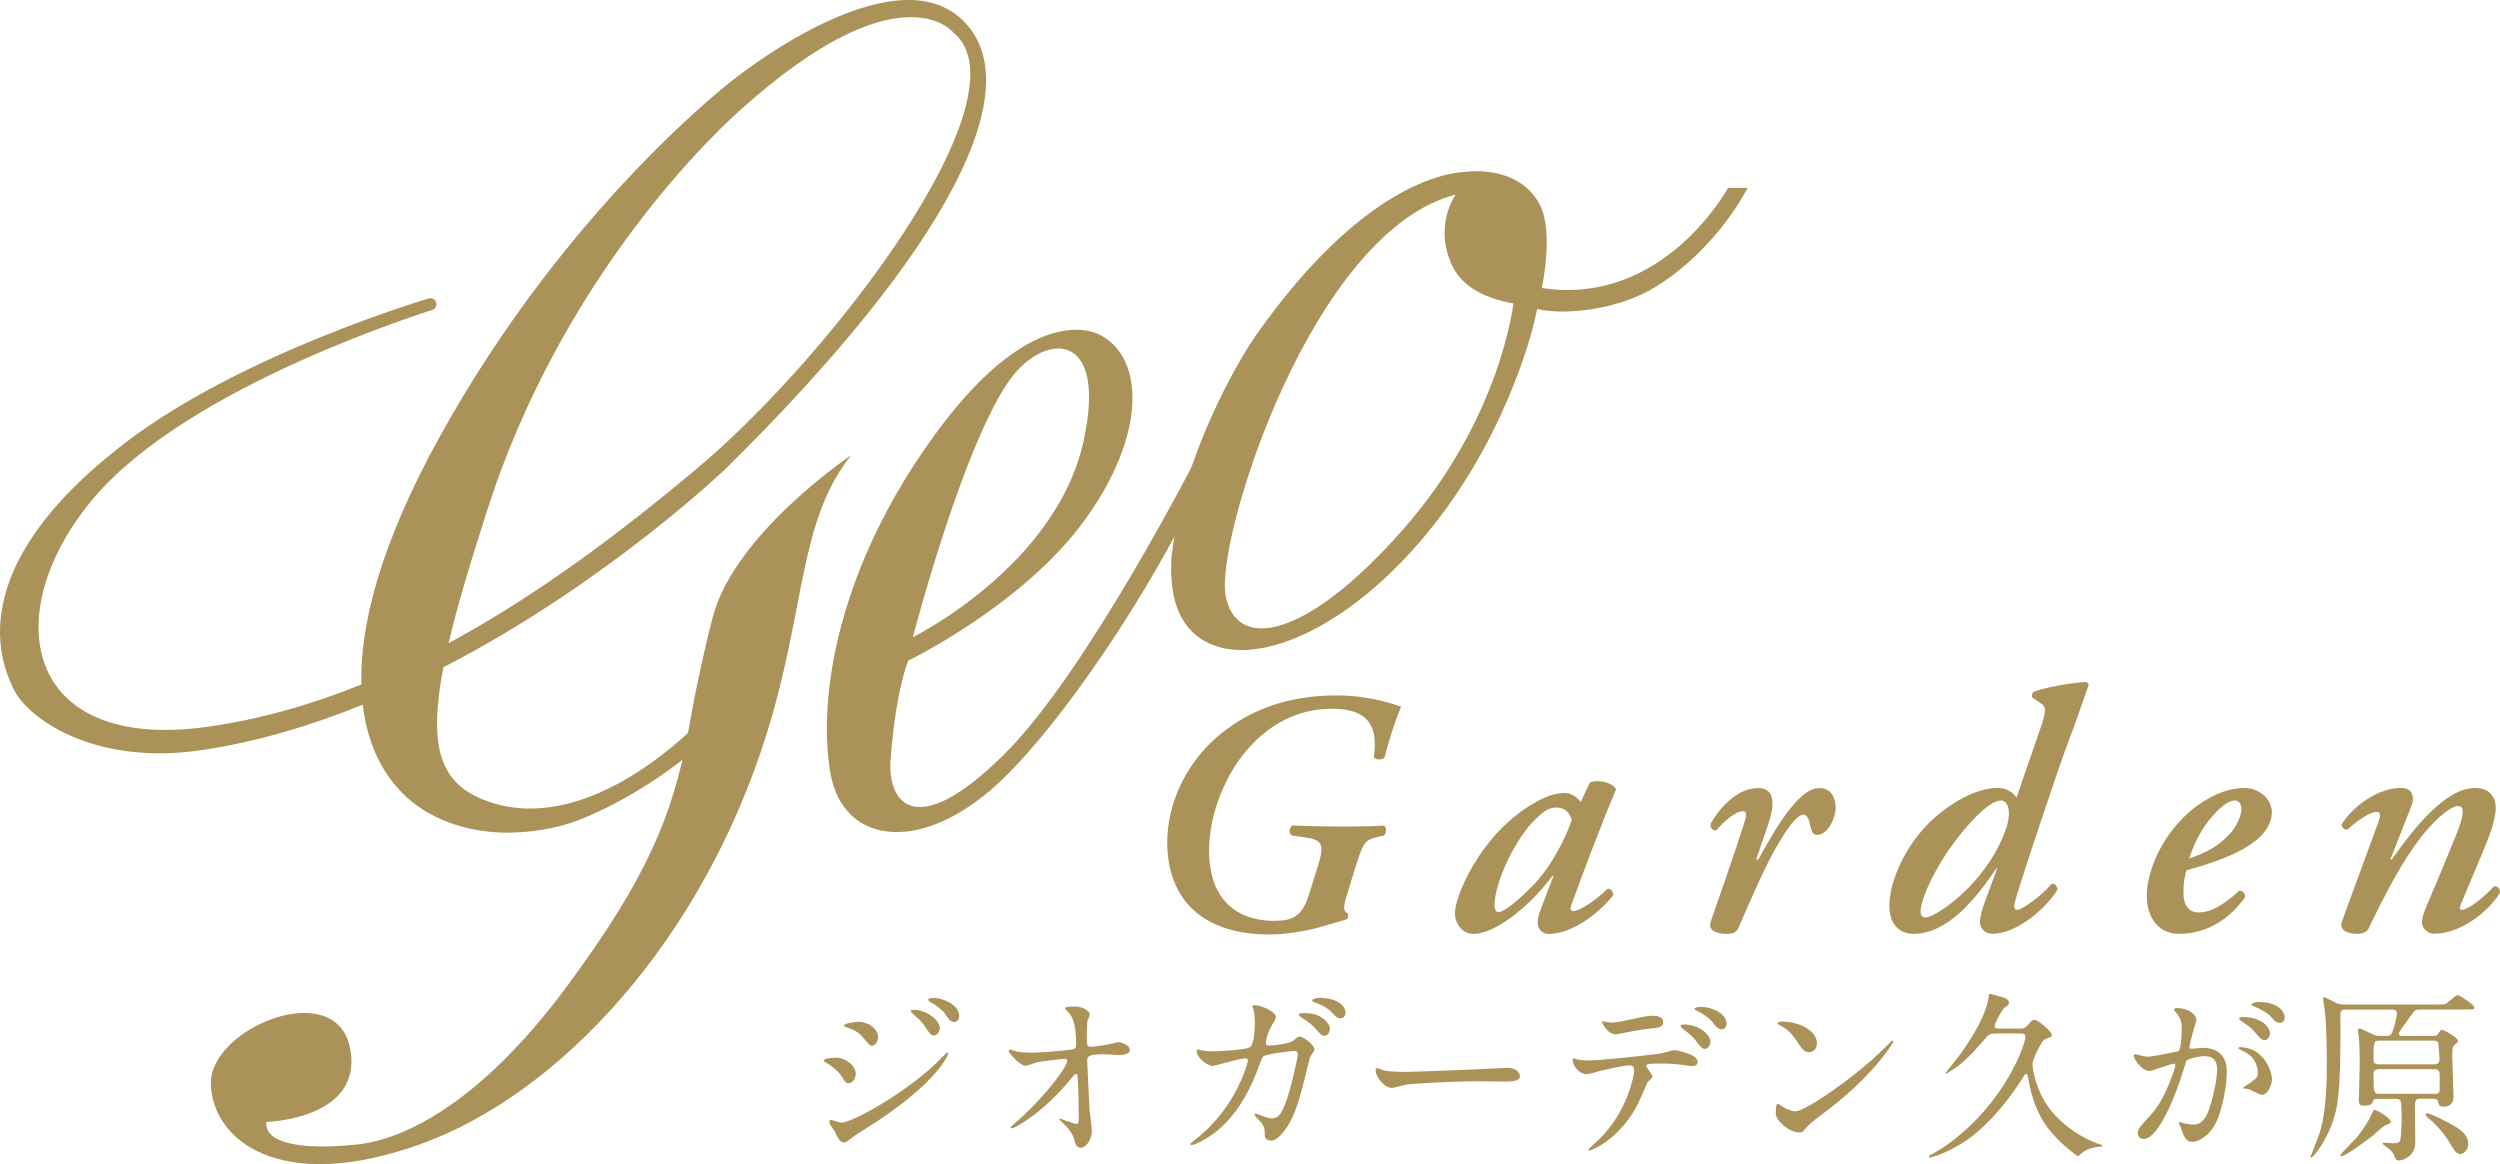 <?xml version="1.0" encoding="UTF-8"?>
<svg id="_レイヤー_2" data-name="レイヤー 2" xmlns="http://www.w3.org/2000/svg" viewBox="0 0 300 139.7">
  <defs>
    <style>
      .cls-1 {
        fill: #ab9258;
      }
    </style>
  </defs>
  <g id="main">
    <g>
      <g>
        <path class="cls-1" d="M82.52,88.19c-1.82,9.55-4.78,17.03-14.39,30.04-14.24,19.29-25.14,19.06-26.13,19.18-.99.12-10.35.98-10.05-2.77,0,0,11.78-.33,10.05-8.9-1.73-8.57-16.87-2.38-16.7,4.34.18,6.72,8.27,13.25,25.06,7.25,16.79-5.98,33.96-24.51,41.71-49.49,4.62-14.9,3.76-25.34,10.08-33.22,0,0-13.95,9.34-16.61,19.39-.64,2.43-1.82,7.56-2.39,10.75l-.63,3.42"/>
        <path class="cls-1" d="M82.8,90.46c-6.6,5.35-12.45,7.59-13.5,8.01-1.35.53-10.03,3.42-17.75-.84-3.76-2.07-7.22-6.19-8.02-13.07-6.14,2.49-12.62,4.45-19.22,5.44-13.14,1.97-20.89-3.86-22.57-7.11-1.68-3.25-6.42-14.61,13.16-29.66,14.13-10.86,36.67-17.45,36.67-17.45,0,0,.5-.06.71.37.21.43,0,.86-.3,1-.29.14-29.09,8.94-40.68,22.55-11.59,13.62-8.72,30.66,13.63,27.51,6.35-.9,12.5-2.67,18.43-5.07-.17-7.1,2.26-16.75,9.3-29.54,15.31-27.82,35.33-43.03,35.33-43.03,0,0,18.77-15.17,27.35-7.31,8.57,7.86-1.44,27.52-28.11,53.85,0,0-14.32,13.8-34.03,23.97-1.84,9.72-.39,14.04,5.32,16.08,11.65,4.16,23.73-7.89,24.98-9.11M53.82,77.19c10.79-5.83,20.72-13.36,29.68-20.85,16.46-13.77,40.04-44.94,30.89-52.45,0,0-5.93-7.44-23.67,7.66l-.32.28c-6.98,5.85-23.5,23.31-31.82,49.05-2.19,6.75-3.76,12.06-4.75,16.32"/>
        <path class="cls-1" d="M144.27,57.5c-3.92,9.38-14.86,26.99-23.64,35.69-9.47,9.39-19.48,8.52-21-.53-1.52-9.04.91-24.78,12.89-40.96,11.98-16.18,19.5-11.5,19.5-11.5,5.32,2.77,5.57,11.92-1.81,22.15-7.39,10.24-21.22,16.92-21.22,16.92-.91,2.32-1.74,6.68-2.12,11.87-.39,5.2,2.97,10,13.72-.71,9.84-9.81,22.81-35.13,23.89-37.24M109.54,76.46s17.21-8.48,20.5-23.58c2.82-12.97-4.25-12.95-8.34-7.98-4.23,5.15-9.12,20.24-12.16,31.56"/>
        <path class="cls-1" d="M141.19,62.46c1.73-8.41,6.5-17.96,9.7-22.47,12.59-17.78,22.57-19.31,25.2-19.38,0,0,6.06-.88,8.65,3.88,1.77,3.26.28,10.07.28,10.07,14.64,2.24,22.34-12.01,22.34-12.01h2.36c-2.36,4.39-6.39,9.05-11.14,11.93-4.63,2.81-11.1,3.36-14.12,2.59-.58,2.9-1.65,6.35-3.37,10.46-9.99,23.72-29.77,35.21-37.63,28.64-2.4-2.01-3.14-5.44-2.87-9.46M181.61,36.41c-3.12-.54-6.05-1.84-7.31-4.46-2.33-4.85.38-8.6.38-8.6-17.33,4.45-28.8,41.3-27.62,48.04,1.18,6.73,9.48,5.56,21.26-7.8,11.78-13.35,13.29-27.18,13.29-27.18"/>
        <path class="cls-1" d="M161.57,107.58c-.37,1.21-.42,1.79.17,2.03.08.17.08.66-.25.74-.83.25-1.95.58-2.69.79-2.08.62-4.6,1-6.47,1-8.16,0-12.26-4.35-12.26-11.07,0-4.56,2.15-9.28,5.89-12.56,3.36-2.94,8-5.06,14.38-5.06,3.86,0,6.63.95,7.8,1.36-.83,1.91-1.49,4.19-1.99,6.05-.25.41-1.12.33-1.29,0,.58-3.98-.91-5.81-5.02-5.81s-7.42,1.87-9.9,4.6c-2.78,3.03-4.85,7.92-4.85,12.39,0,6.39,3.85,8.46,7.75,8.46,2.28,0,3.4-.5,4.22-3.11l1.08-3.44c.83-2.61.58-3.19-1.62-3.48l-1.49-.2c-.42-.25-.33-1,.08-1.2,2.61.08,4.35.12,6.22.12,1.7,0,3.69-.04,4.72-.12.41.21.33.95,0,1.2l-.86.2c-1.42.34-1.63.71-2.5,3.48l-1.11,3.61"/>
        <path class="cls-1" d="M212.19,98.88l-1.45,4.27h.25c1.24-2.28,2.65-4.64,3.69-5.93,1.32-1.66,2.44-2.65,3.69-2.65,1.33,0,1.91,1.16,1.91,2.32,0,1.29-.95,3.31-2.24,3.31-.49,0-.66-.45-.83-1.2-.16-.83-.41-1.24-.83-1.24-.5,0-1.45.91-2.81,3.19-1.54,2.49-3.27,6.51-4.98,10.45-.2.5-.74.67-1.41.67-.83,0-2.28-.25-1.91-1.42.91-2.69,2.98-8.46,4.14-12.22.21-.66.17-1.08-.24-1.08-.92,0-2.24,1.16-3.24,2.32-.42,0-.74-.34-.66-.83,1.08-1.87,3.15-4.27,5.72-4.27,2.24,0,1.86,2.4,1.2,4.31"/>
        <path class="cls-1" d="M190.77,93.9c.16-.08.5-.16.83-.16.79,0,1.95.25,2.32.99-1.16,2.7-3.81,9.54-5.35,13.85-.21.54-.04.75.21.75.62,0,2.33-.95,4.15-2.69.33,0,.66.24.66.78-1.82,2.32-5.06,4.65-7.71,4.65-1,0-1.37-.83-1.37-1.33,0-.41.08-.86.41-1.7l1.5-3.94h-.13c-2.9,3.94-7.05,6.97-9.45,6.97-1.33,0-2.24-1.16-2.24-2.49,0-1.61,1.66-5.8,4.85-9.41,1.86-2.07,3.77-3.36,5.18-4.1,1.24-.66,2.24-.91,3.23-.91.33,0,.66.16.96.29.2.12.62.46.87.79l1.08-2.32M183.89,98.67c-2.32,2.53-4.47,7.21-4.56,9.95,0,.46.17.83.5.83.66,0,2.45-1.45,4.23-3.31,2.11-2.16,3.98-5.89,4.56-7.79-.33-1-1-1.45-1.82-1.45-.91,0-1.57.37-2.9,1.78"/>
        <path class="cls-1" d="M299.5,96.89c0,.79-.33,2.2-.74,3.27-.75,2.03-2.74,6.55-3.4,8.21-.21.5-.25.82.08.82.66,0,2.65-1.49,3.82-2.82.5-.08.74.25.74.75-1.41,2.32-4.73,4.93-7.96,4.93-.75,0-1.41-.75-1.41-1.33,0-.49.16-1.08.74-2.44,1.08-2.49,2.49-5.92,3.48-8.37.33-.83.67-1.82.67-2.48,0-.37-.08-.71-.58-.71-.71,0-2.49,1.29-4.39,3.69-2.24,2.9-4.27,6.72-6.3,10.98-.25.5-.75.67-1.41.67-.75,0-2.2-.25-1.83-1.42.17-.54,3.98-10.82,4.39-11.98.25-.66.33-1.24-.17-1.24-.83,0-2.4,1.08-3.56,2.15-.42,0-.67-.32-.67-.66,1.33-2.12,4.31-4.36,7.13-4.36,1.49,0,1.62,1.24,1.24,2.16l-2.53,6.43h.17c2.61-3.69,6.42-8.58,9.99-8.58,1.82,0,2.48,1.16,2.48,2.32"/>
        <path class="cls-1" d="M241.98,95.73l2.9-8.42c.66-1.9.7-2.49.04-2.9l-1-.66c-.16-.25-.08-.58.17-.75,1-.42,4.31-1.08,6.22-1.16.17.08.34.24.34.33-.75,2.07-1.21,3.56-2.28,6.38-1.66,4.39-5.64,16.54-6.05,17.91-.3.99-.5,1.62-.59,2.03-.08.38,0,.7.34.7.5,0,2.82-1.57,4.15-3.15.41,0,.66.25.66.74-1.08,1.87-4.64,5.27-7.79,5.27-.99,0-1.49-.75-1.49-1.37,0-.7.25-1.57.7-2.77l1.37-3.73h-.08c-2.45,3.61-5.81,7.88-10,7.88-1.82,0-2.9-1.37-2.86-3.45.04-3.15,2.16-7.62,5.43-10.49,2.78-2.4,5.43-3.57,7.67-3.57.82,0,1.74.5,2.15,1.16M237.76,97.39c-1.21,1.07-3.44,3.65-4.89,6.13-1.66,2.78-2.4,4.93-2.4,5.84,0,.5.25.74.58.74.83,0,3.48-1.7,5.67-4.1,2.2-2.4,3.57-5.01,4.15-7,.46-1.66.09-2.94-.74-2.94-.63,0-1.45.5-2.36,1.33"/>
        <path class="cls-1" d="M257.61,107.54c0-3.11,1.95-7.75,5.89-10.74,2.29-1.69,4.23-2.24,5.8-2.24,1.99,0,3.32,1.49,3.32,2.86,0,3.73-5.64,5.76-10.24,7.01-.21.58-.37,1.53-.37,2.69,0,1.53.66,2.37,1.82,2.37,1.49,0,2.99-.88,4.9-2.62.41,0,.74.41.66.83-2.24,3.11-5.14,4.36-7.88,4.36s-3.89-2.24-3.89-4.52M265.69,97.72c-1.53,1.61-2.53,3.81-2.98,5.31,2.12-.75,3.4-1.45,4.73-2.82,1.03-1.03,1.53-2.44,1.53-3.11,0-.53-.24-1.04-.79-1.04-.58,0-1.44.5-2.49,1.66"/>
      </g>
      <g>
        <path class="cls-1" d="M102.69,128.87c0,.46-.31,1.11-.84,1.11-.33,0-.44-.13-.77-.69-.4-.68-1.24-1.37-2.01-1.81-.07-.04-.22-.13-.22-.22,0-.33,1.41-.33,1.55-.33.95,0,2.3.86,2.3,1.95ZM100.09,135.66c-.07-.13-.42-.6-.46-.71-.09-.15-.11-.33-.11-.4,0-.13.09-.18.18-.18.07,0,1.06.35,1.28.35,1.19,0,7.21-3.29,11.1-6.88.24-.24,1.53-1.55,1.59-1.55.04,0,.13.04.13.13,0,.04-1.11,3.47-9.77,8.93-1.35.84-1.44.91-1.61,1.04-.82.64-.91.71-1.15.71-.46,0-.73-.51-1.17-1.46ZM105.37,124.45c0,.58-.38,1.04-.73,1.04-.24,0-.33-.11-1.11-1.02-.53-.62-.97-.86-1.92-1.19-.31-.11-.33-.11-.33-.2,0-.24,1.02-.46,1.68-.46.27,0,.71.04,1.13.22.58.24,1.28.82,1.28,1.61ZM112.78,123.43c0,.27-.29.84-.71.84-.33,0-.53-.24-1.08-1.11-.38-.55-.58-.73-1.41-1.48-.09-.07-.29-.27-.29-.35,0-.13.27-.15.4-.15,1.28,0,3.09,1.08,3.09,2.25ZM115.1,121.93c0,.35-.22.71-.6.71-.46,0-.77-.46-1.08-.97-.29-.44-1.11-1.08-1.79-1.44-.2-.11-.24-.22-.24-.27,0-.2.44-.2.84-.2.58,0,2.87.64,2.87,2.17Z"/>
        <path class="cls-1" d="M122.04,126.19c.71.13,1.64.13,1.81.13,1.19,0,4.47-.31,4.8-.38.33-.07.49-.2.49-.53,0-2.85-.6-3.56-.86-3.85-.09-.09-.49-.46-.49-.58,0-.2,1.04-.2,1.24-.2,1.08,0,1.75.69,1.75.91,0,.13-.24.71-.29.82-.04.27-.07,1.48-.07,1.81,0,1.06.02,1.3.46,1.3s1.81-.24,2.34-.33c.15-.02.86-.24.99-.24.2,0,1.37.29,1.37.95,0,.6-1.08.6-1.37.6s-1.52-.09-1.79-.09c-1.95,0-1.95.33-1.95.8,0,.33.24,5.48.29,5.97.04.4.26,2.06.26,2.39,0,1.17-.73,2.06-1.33,2.06-.51,0-.62-.38-.82-1.11-.2-.68-.84-1.41-1.28-1.81-.07-.07-.49-.46-.49-.51s.07-.07.09-.07c.04,0,1.72.64,1.97.64.29,0,.29-.35.29-.53,0-2.43-.11-5.22-.15-5.33-.02-.09-.11-.13-.2-.13-.11,0-.15.04-.53.51-3.18,3.94-6.7,6.01-7.16,6.01-.07,0-.13-.04-.13-.09,0-.11,1.19-1.13,1.41-1.33,3.12-2.92,5.37-6.01,5.37-6.68,0-.13-.09-.24-.24-.24-.4,0-3.01.33-3.41.42-.22.07-1.13.42-1.33.42-.66,0-2.03-1.5-2.03-1.83,0-.09.11-.11.13-.11.13,0,.73.2.84.22Z"/>
        <path class="cls-1" d="M155.23,124.85c.49-.42.55-.46.71-.46.44,0,1.79.97,1.79,1.55,0,.18-.49.82-.55.97-.04.11-.62,2.52-.73,2.98-.66,2.54-1.24,4.4-2.3,5.77-.24.31-.95,1.22-1.57,1.22-.42,0-.8-.22-.8-.55,0-.88,0-1.15-.62-1.81-.55-.6-.62-.66-.62-.8,0-.09.07-.09.11-.09.2,0,1.02.38,1.19.42.31.09.58.15.82.15.77,0,1.13-.64,1.59-1.79.55-1.35,1.48-5.4,1.48-5.84,0-.46-.24-.46-.44-.46-.13,0-3.29.33-3.69.66-.15.11-.31.58-.55,1.22-.77,2.14-2.23,5.42-4.93,7.65-1.48,1.24-2.92,1.77-3.12,1.77-.07,0-.15-.04-.15-.13s.04-.11.44-.42c5.22-3.98,6.46-9.53,6.46-9.57,0-.2-.11-.29-.31-.29-.64,0-3.78.93-3.94.93-.42,0-1.9-.88-1.9-1.81,0-.09,0-.18.13-.18.09,0,.13.02.53.11.46.09.77.11,1.26.11.33,0,3.71-.13,4.4-.46.6-.26.66-2.39.66-3.03,0-.31-.04-1.11-.13-1.41-.02-.07-.18-.42-.18-.49,0-.15.24-.15.33-.15.68,0,2.5.75,2.5,1.41,0,.18-.09.38-.38.84-.38.62-.8,1.57-.8,2.26,0,.33.15.33.55.33.42,0,2.3-.22,2.74-.6ZM158.66,122.15c.62.42.93.95.93,1.28,0,.4-.27.86-.64.86-.29,0-.46-.11-1.17-.93-.44-.49-.64-.62-1.61-1.26-.11-.07-.33-.24-.33-.33,0-.07.18-.2.38-.2.82,0,1.64.02,2.45.57ZM161.46,121.53c0,.29-.18.66-.55.66-.46,0-.71-.27-1.15-.77-.35-.38-1.26-.91-2.01-1.13-.22-.07-.29-.18-.29-.24,0-.18.58-.31.8-.31,2.56,0,3.21,1.19,3.21,1.79Z"/>
        <path class="cls-1" d="M180.35,128.16c.13,0,.38-.02.49-.02,1.35,0,1.55.82,1.55.97,0,.62-.91.68-1.83.68-.51,0-2.72-.04-3.16-.04-3.05,0-8.11.29-8.64.4-.27.04-1.46.4-1.72.4-.95,0-1.97-1.37-1.97-2.12,0-.13.07-.26.18-.26s.64.24.75.26c.38.11,1.28.2,2.7.2.73,0,8.44-.29,11.67-.46Z"/>
        <path class="cls-1" d="M198.3,129.2c0,.15-.53.58-.6.68-.07.09-.91,2.12-1.11,2.5-2.12,4.27-5.57,5.68-5.86,5.68-.09,0-.13-.04-.13-.11s.99-.95,1.17-1.11c3.65-3.49,4.33-8.03,4.33-8.34,0-.26-.04-.66-.53-.66-.58,0-2.61.44-3.52.66-.24.07-1.35.4-1.59.4-1.11,0-1.75-1.19-1.75-1.68,0-.13.04-.22.15-.22.04,0,.29.09.33.11.31.09.97.15,1.39.15,1.41,0,7.14-.62,8.69-.84.27-.04,1.41-.4,1.66-.4.27,0,2.79.49,2.79,1.39,0,.4-.35.53-.64.53-.24,0-1.33-.18-1.55-.2-.46-.04-1.08-.11-1.57-.11-.75,0-2.08,0-2.23.07-.15.09-.2.22-.15.33.02.07.71.95.71,1.15ZM193.4,122.7c.68,0,.93-.07,3.14-.55.57-.13,1.28-.26,1.77-.26s1.26.09,1.26.73-.38.69-1.68.82c-1.13.13-2.61.42-2.94.49-.11.02-.97.2-1.04.2-1.08,0-1.77-1.55-1.66-1.59,0,0,.97.18,1.15.18ZM205.25,125.02c0,.33-.26.84-.66.84-.31,0-.51-.18-1.13-1.02-.27-.35-.46-.58-1.5-1.37-.09-.07-.31-.26-.31-.35s.2-.18.38-.18c1.99,0,3.23,1.3,3.23,2.08ZM207.19,122.86c0,.27-.18.66-.58.66-.46,0-.75-.38-1.13-.88-.29-.42-1.15-1.04-1.86-1.35-.22-.09-.26-.18-.26-.24,0-.22.66-.22.82-.22,1.19,0,3.01.75,3.01,2.03Z"/>
        <path class="cls-1" d="M218.89,133.54c-.58.42-1.7,1.26-2.17,1.81-.42.51-.46.55-.8.55-1.19,0-2.83-1.41-2.83-2.3,0-.15.02-1.17.22-1.17.09,0,.58.38.66.42.29.18,1.02.51,1.5.51,1.08,0,6.94-3.91,10.61-7.54.35-.35.97-.97,1.02-.97s.11.07.11.11c0,.2-2.59,4.33-8.33,8.58ZM217.08,126.26c-.6,0-.82-.35-1.55-1.46-.75-1.13-1.39-1.46-2.01-1.81-.09-.04-.2-.11-.2-.2s.18-.2.49-.2c2.37,0,4.22,1.26,4.22,2.56,0,.66-.38,1.11-.95,1.11Z"/>
        <path class="cls-1" d="M242.08,123.43c.73,0,.91,0,1.31-.49.4-.46.46-.55.77-.55.44,0,2.06,1.41,2.06,1.81,0,.2-.07.22-.51.38-.44.18-.58.31-.73.58-.38.66-1.08,1.97-1.08,2.56,0,.69.51,3.21,1.86,5.06,1.46,2.03,3.89,3.78,6.26,4.55.11.04.27.09.27.15,0,.09-.04.11-.42.13-.77.07-1.53.31-2.1.8-.07.07-.35.31-.4.31-.07,0-.13,0-.73-.49-2.83-2.25-4.49-4.49-5.2-8.56-.11-.57-.13-.8-.29-.8-.13,0-.18.07-.53.64-.27.44-2.32,3.71-5.28,6.28-2.65,2.3-5.59,3.12-5.73,3.12-.09,0-.13-.07-.13-.11,0-.09.07-.18.4-.33.04-.02,1.04-.55,2.06-1.3,6.92-5.15,9.11-12.03,9.11-12.71,0-.44-.35-.44-.69-.44h-2.74c-.71,0-.91.04-1.28.49-1.5,1.7-1.68,1.9-2.52,2.68-1.04.99-2.26,1.66-2.32,1.66-.04,0-.04-.04-.04-.07,0-.07,1.55-1.95,1.81-2.32,3.14-4.38,3.38-6.61,3.38-7.01,0-.04,0-.18.18-.18.07,0,1.33.35,1.48.4.22.07.77.24.77.68,0,.22-.22.35-.55.58-.26.18-1.17,1.83-1.17,2.17s.29.33.51.33h2.23Z"/>
        <path class="cls-1" d="M256.04,126.68c0-.09.09-.18.2-.18.07,0,1.22.31,1.46.31.64,0,3.67-.64,3.71-.66.38-.26.4-2.5.4-2.61,0-.58-.04-1.24-.55-1.88-.33-.4-.38-.44-.38-.51,0-.15.27-.18.35-.18,1.48,0,2.34.84,2.34,1.41,0,.02-.84,2.85-.84,3.27,0,.13.09.2.24.2.11,0,1.13-.11,1.31-.11,1.66,0,2.94.8,2.94,2.83,0,1.75-.62,5.55-1.9,7.1-.62.73-1.5,1.35-2.25,1.35-.82,0-1.04-.77-1.31-1.53-.04-.15-.29-.66-.29-.73s.04-.11.11-.11c.09,0,.49.13.55.15.46.11.91.15,1.13.15.64,0,1.46-.31,2.1-2.7.24-.88.69-2.68.69-3.85,0-1.55-.88-1.66-1.53-1.66-.71,0-1.97.33-2.12.53-.09.11-.11.2-.33.95-.88,3.01-3.03,8.45-4.82,8.45-.49,0-.71-.31-.71-.71,0-.46.15-.64,1.48-2.1.6-.66,1.53-1.68,2.72-5,.09-.22.31-.88.31-1.04,0-.07-.02-.18-.15-.18-.49,0-2.54.88-2.98.88-.86,0-1.88-1.39-1.88-1.88ZM271.38,131.37c-.24,0-1.26-.58-1.5-.66-.15-.04-.71-.07-.71-.15,0-.13.73-.51.86-.62.82-.62.91-.68.91-1.28,0-.38-.15-1.81-1.79-2.54-.18-.09-.53-.24-.53-.33,0-.13.09-.13.15-.13,2.83,0,3.85,2.79,3.87,3.91,0,.27-.33,1.81-1.26,1.81ZM272.4,123.96c0,.38-.27.86-.64.86-.31,0-.49-.13-1.17-.95-.44-.53-.66-.68-1.57-1.3-.11-.07-.33-.24-.33-.33,0-.07.18-.2.38-.2,2.83,0,3.34,1.66,3.34,1.92ZM274.17,122.1c0,.27-.18.64-.55.64-.49,0-.73-.29-1.17-.8-.35-.38-1.24-.91-1.97-1.17-.22-.07-.29-.15-.29-.22,0-.18.53-.31.8-.31,2.74,0,3.18,1.44,3.18,1.86Z"/>
        <path class="cls-1" d="M281.55,121.13c-.26,0-.66,0-.71.49-.02.18.02,1.02.02,1.22,0,8.33-.24,10.46-1.44,13.02-.84,1.81-1.86,3.05-2.08,3.05-.07,0-.07-.09-.07-.13s.71-1.79.93-2.39c1.02-2.68,1.02-7.27,1.02-8.67,0-1.66-.04-4.73-.22-6.26-.02-.24-.22-1.33-.22-1.59,0-.11.04-.22.15-.22.04,0,1.04.53,1.19.6.49.27.69.29,1.24.29h11.03c.53,0,.88,0,1.08-.07.24-.09,1.17-1.06,1.46-1.06.22,0,1.99,1.17,1.99,1.46,0,.27-.11.27-1.15.27h-5.22c-.38,0-.55,0-.73.11-.24.15-.97,1.31-1.17,1.55-.51.66-.77,1.02-.77,1.24,0,.27.24.27.38.27h3.74c.33,0,.42-.02.6-.29.26-.4.29-.44.46-.44.2,0,1.9.93,1.9,1.31,0,.15-.04.18-.42.51-.27.24-.27.35-.27,1.41,0,.68.15,3.96.15,4.71,0,.33,0,1.28-1.26,1.28-.49,0-.55-.35-.6-.6-.04-.22-.11-.35-.6-.35h-1.53c-.64,0-.64.29-.64,1.19,0,.6.04,3.52.04,3.85,0,.46,0,1.15-.62,1.75-.44.44-1.06.62-1.33.62-.33,0-.42-.22-.49-.38-.18-.44-.27-.64-.77-1.08-.09-.09-.71-.44-.71-.57,0-.04.02-.11.13-.11.18,0,.99.07,1.17.07.53,0,.66-.09.77-.24.18-.29.22-2.37.22-2.81,0-.24-.04-1.77-.09-1.95-.11-.33-.46-.33-.6-.33h-2.19c-.35,0-.46.02-.53.18-.13.4-.22.64-1.11.64-.49,0-.62-.13-.62-.71,0-.62.11-3.6.11-4.29,0-.51-.02-2.23-.09-3.07,0-.13-.13-.77-.13-.91s.07-.29.24-.29c.11,0,1.15.53,1.44.66.31.15.44.24.97.24h.86c.2,0,.42,0,.6-.44.4-.97.58-2.17.58-2.26,0-.07,0-.46-.53-.46h-5.62ZM286.9,134.6c0,.18-.11.22-.64.42-.29.11-1.33,1.11-1.55,1.28-.8.62-3.27,2.45-3.76,2.45-.04,0-.13,0-.13-.09,0-.15,1.7-1.84,2.01-2.19.22-.24,1.02-1.35,1.39-2.03.07-.11.62-1.22.64-1.24.26-.13,2.03.99,2.03,1.39ZM292.08,127.72c.51,0,.66-.22.66-.66,0-.11-.11-1.75-.13-1.86-.04-.11-.09-.33-.62-.33h-6.46c-.66,0-.71.13-.71,2.21,0,.53.24.64.66.64h6.59ZM292.1,131.26c.4,0,.66,0,.66-.55v-1.66c0-.27,0-.75-.58-.75h-6.68c-.53,0-.68.24-.68.64,0,2.21.04,2.32.71,2.32h6.57ZM294.2,134.95c.66.35,1.99,1.06,1.99,2.34,0,.68-.53,1.19-.95,1.19-.31,0-.6-.18-1.04-.95-.68-1.22-1.64-2.39-2.68-3.25-.18-.13-.44-.38-.44-.53,0-.13.13-.15.18-.15.44,0,2.43,1.06,2.94,1.35Z"/>
      </g>
    </g>
  </g>
</svg>